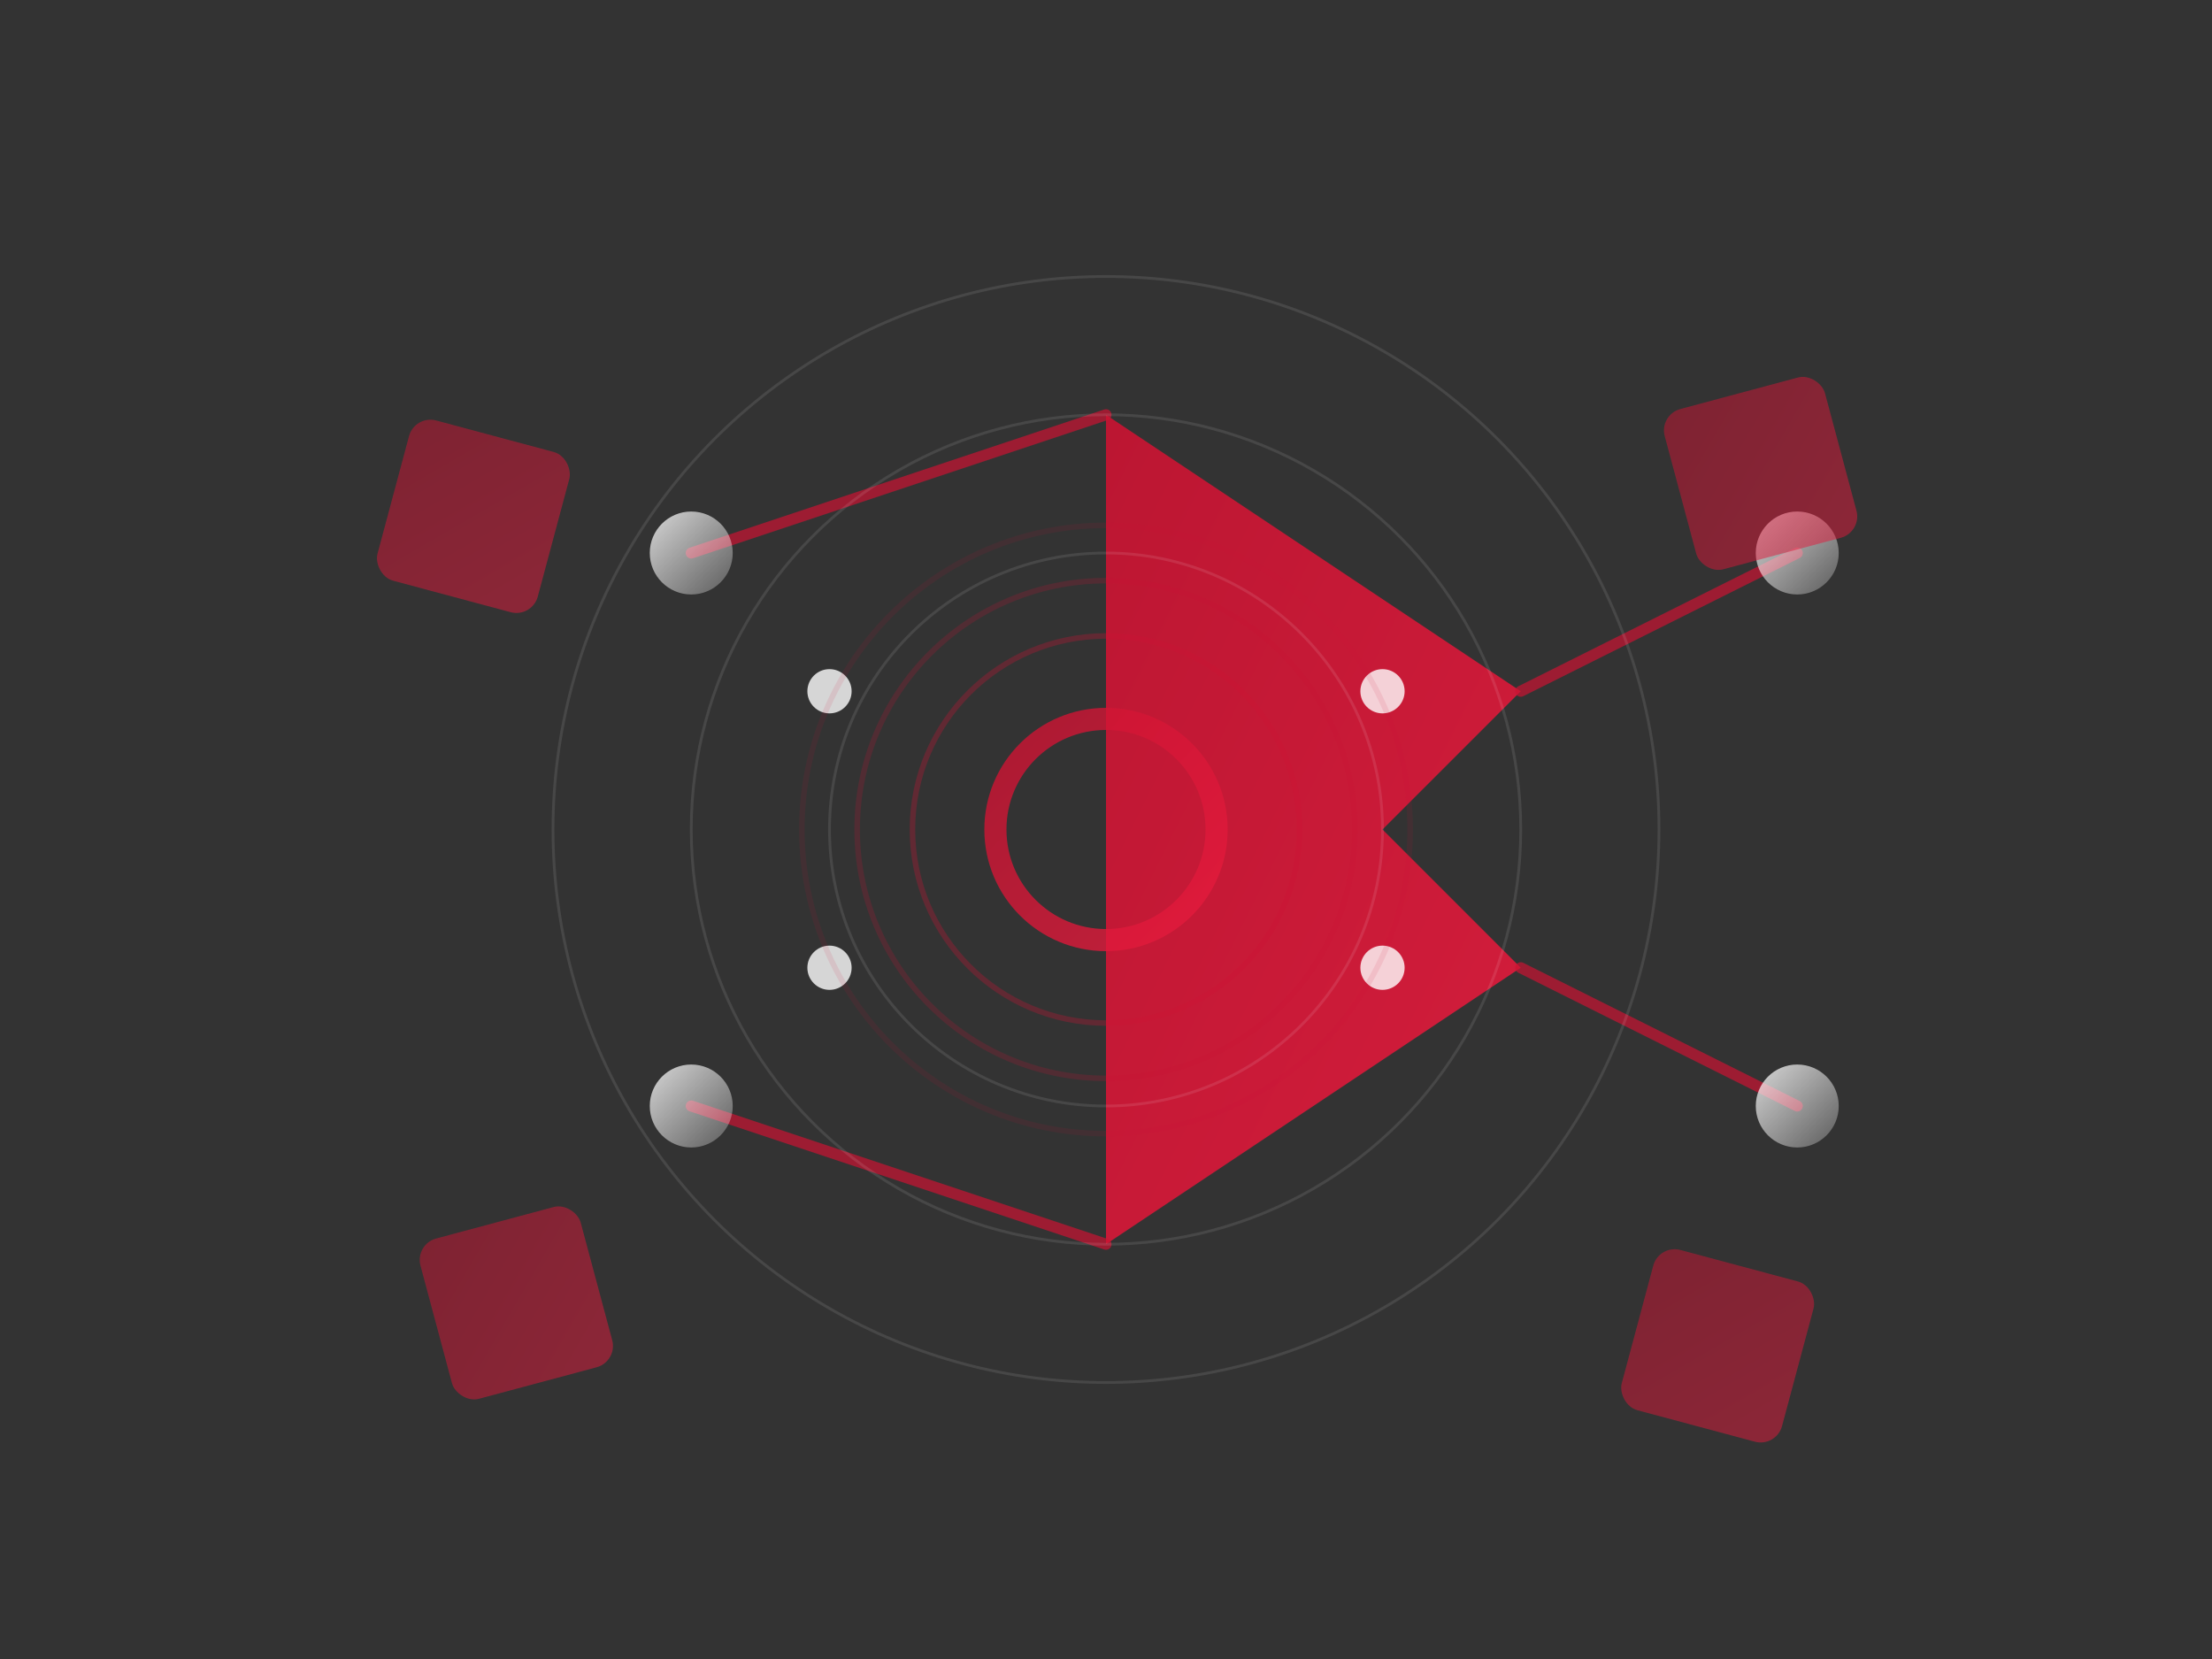 <svg width="800" height="600" viewBox="0 0 800 600" fill="none" xmlns="http://www.w3.org/2000/svg">
  <rect x="0" y="0" width="800" height="600" fill="#333333" stroke="none"/>
  <!-- Background Elements -->
  <defs>
    <linearGradient id="bg-gradient" x1="0%" y1="0%" x2="100%" y2="100%">
      <stop offset="0%" stop-color="#111111" stop-opacity="0.05" />
      <stop offset="100%" stop-color="#333333" stop-opacity="0.1" />
    </linearGradient>
    
    <linearGradient id="red-gradient" x1="0%" y1="0%" x2="100%" y2="100%">
      <stop offset="0%" stop-color="#cb1332" />
      <stop offset="100%" stop-color="#e61b3d" />
    </linearGradient>
    
    <linearGradient id="accent-gradient" x1="0%" y1="0%" x2="100%" y2="100%">
      <stop offset="0%" stop-color="#ffffff" stop-opacity="0.8" />
      <stop offset="100%" stop-color="#ffffff" stop-opacity="0.2" />
    </linearGradient>
    
    <filter id="glow" x="-50%" y="-50%" width="200%" height="200%">
      <feGaussianBlur stdDeviation="10" result="blur" />
      <feComposite in="SourceGraphic" in2="blur" operator="over" />
    </filter>
  </defs>
  
  <!-- Abstract Digital Agency Concept -->
  <g>
    <!-- Central Element - Stylized "R" for Ravdeus -->
    <path d="M400 150 L400 450 L550 350 L500 300 L550 250 L400 150" fill="url(#red-gradient)" opacity="0.9" />
    
    <!-- Digital Connection Lines -->
    <line x1="250" y1="200" x2="400" y2="150" stroke="#cb1332" stroke-width="4" stroke-linecap="round" opacity="0.7" />
    <line x1="250" y1="400" x2="400" y2="450" stroke="#cb1332" stroke-width="4" stroke-linecap="round" opacity="0.7" />
    <line x1="550" y1="250" x2="650" y2="200" stroke="#cb1332" stroke-width="4" stroke-linecap="round" opacity="0.7" />
    <line x1="550" y1="350" x2="650" y2="400" stroke="#cb1332" stroke-width="4" stroke-linecap="round" opacity="0.7" />
    
    <!-- Connection Nodes -->
    <circle cx="250" cy="200" r="15" fill="url(#accent-gradient)" />
    <circle cx="250" cy="400" r="15" fill="url(#accent-gradient)" />
    <circle cx="650" cy="200" r="15" fill="url(#accent-gradient)" />
    <circle cx="650" cy="400" r="15" fill="url(#accent-gradient)" />
    
    <!-- Floating Elements -->
    <rect x="150" y="150" width="60" height="60" rx="8" fill="url(#red-gradient)" opacity="0.5" transform="rotate(15, 150, 150)" />
    <rect x="600" y="150" width="60" height="60" rx="8" fill="url(#red-gradient)" opacity="0.5" transform="rotate(-15, 600, 150)" />
    <rect x="150" y="450" width="60" height="60" rx="8" fill="url(#red-gradient)" opacity="0.5" transform="rotate(-15, 150, 450)" />
    <rect x="600" y="450" width="60" height="60" rx="8" fill="url(#red-gradient)" opacity="0.5" transform="rotate(15, 600, 450)" />
    
    <!-- Central Circle -->
    <circle cx="400" cy="300" r="40" fill="none" stroke="url(#red-gradient)" stroke-width="8" opacity="0.8" />
    
    <!-- Accent Elements -->
    <circle cx="300" cy="250" r="8" fill="#ffffff" opacity="0.8" />
    <circle cx="500" cy="250" r="8" fill="#ffffff" opacity="0.8" />
    <circle cx="300" cy="350" r="8" fill="#ffffff" opacity="0.8" />
    <circle cx="500" cy="350" r="8" fill="#ffffff" opacity="0.8" />
    
    <!-- Subtle Background Shapes -->
    <circle cx="400" cy="300" r="200" fill="none" stroke="#ffffff" stroke-width="1" opacity="0.1" />
    <circle cx="400" cy="300" r="150" fill="none" stroke="#ffffff" stroke-width="1" opacity="0.1" />
    <circle cx="400" cy="300" r="100" fill="none" stroke="#ffffff" stroke-width="1" opacity="0.1" />
  </g>
  
  <!-- Animated Elements (will be animated with CSS) -->
  <g class="pulse-elements">
    <circle cx="400" cy="300" r="70" fill="none" stroke="#cb1332" stroke-width="2" opacity="0.3" />
    <circle cx="400" cy="300" r="90" fill="none" stroke="#cb1332" stroke-width="2" opacity="0.2" />
    <circle cx="400" cy="300" r="110" fill="none" stroke="#cb1332" stroke-width="2" opacity="0.1" />
  </g>
</svg> 